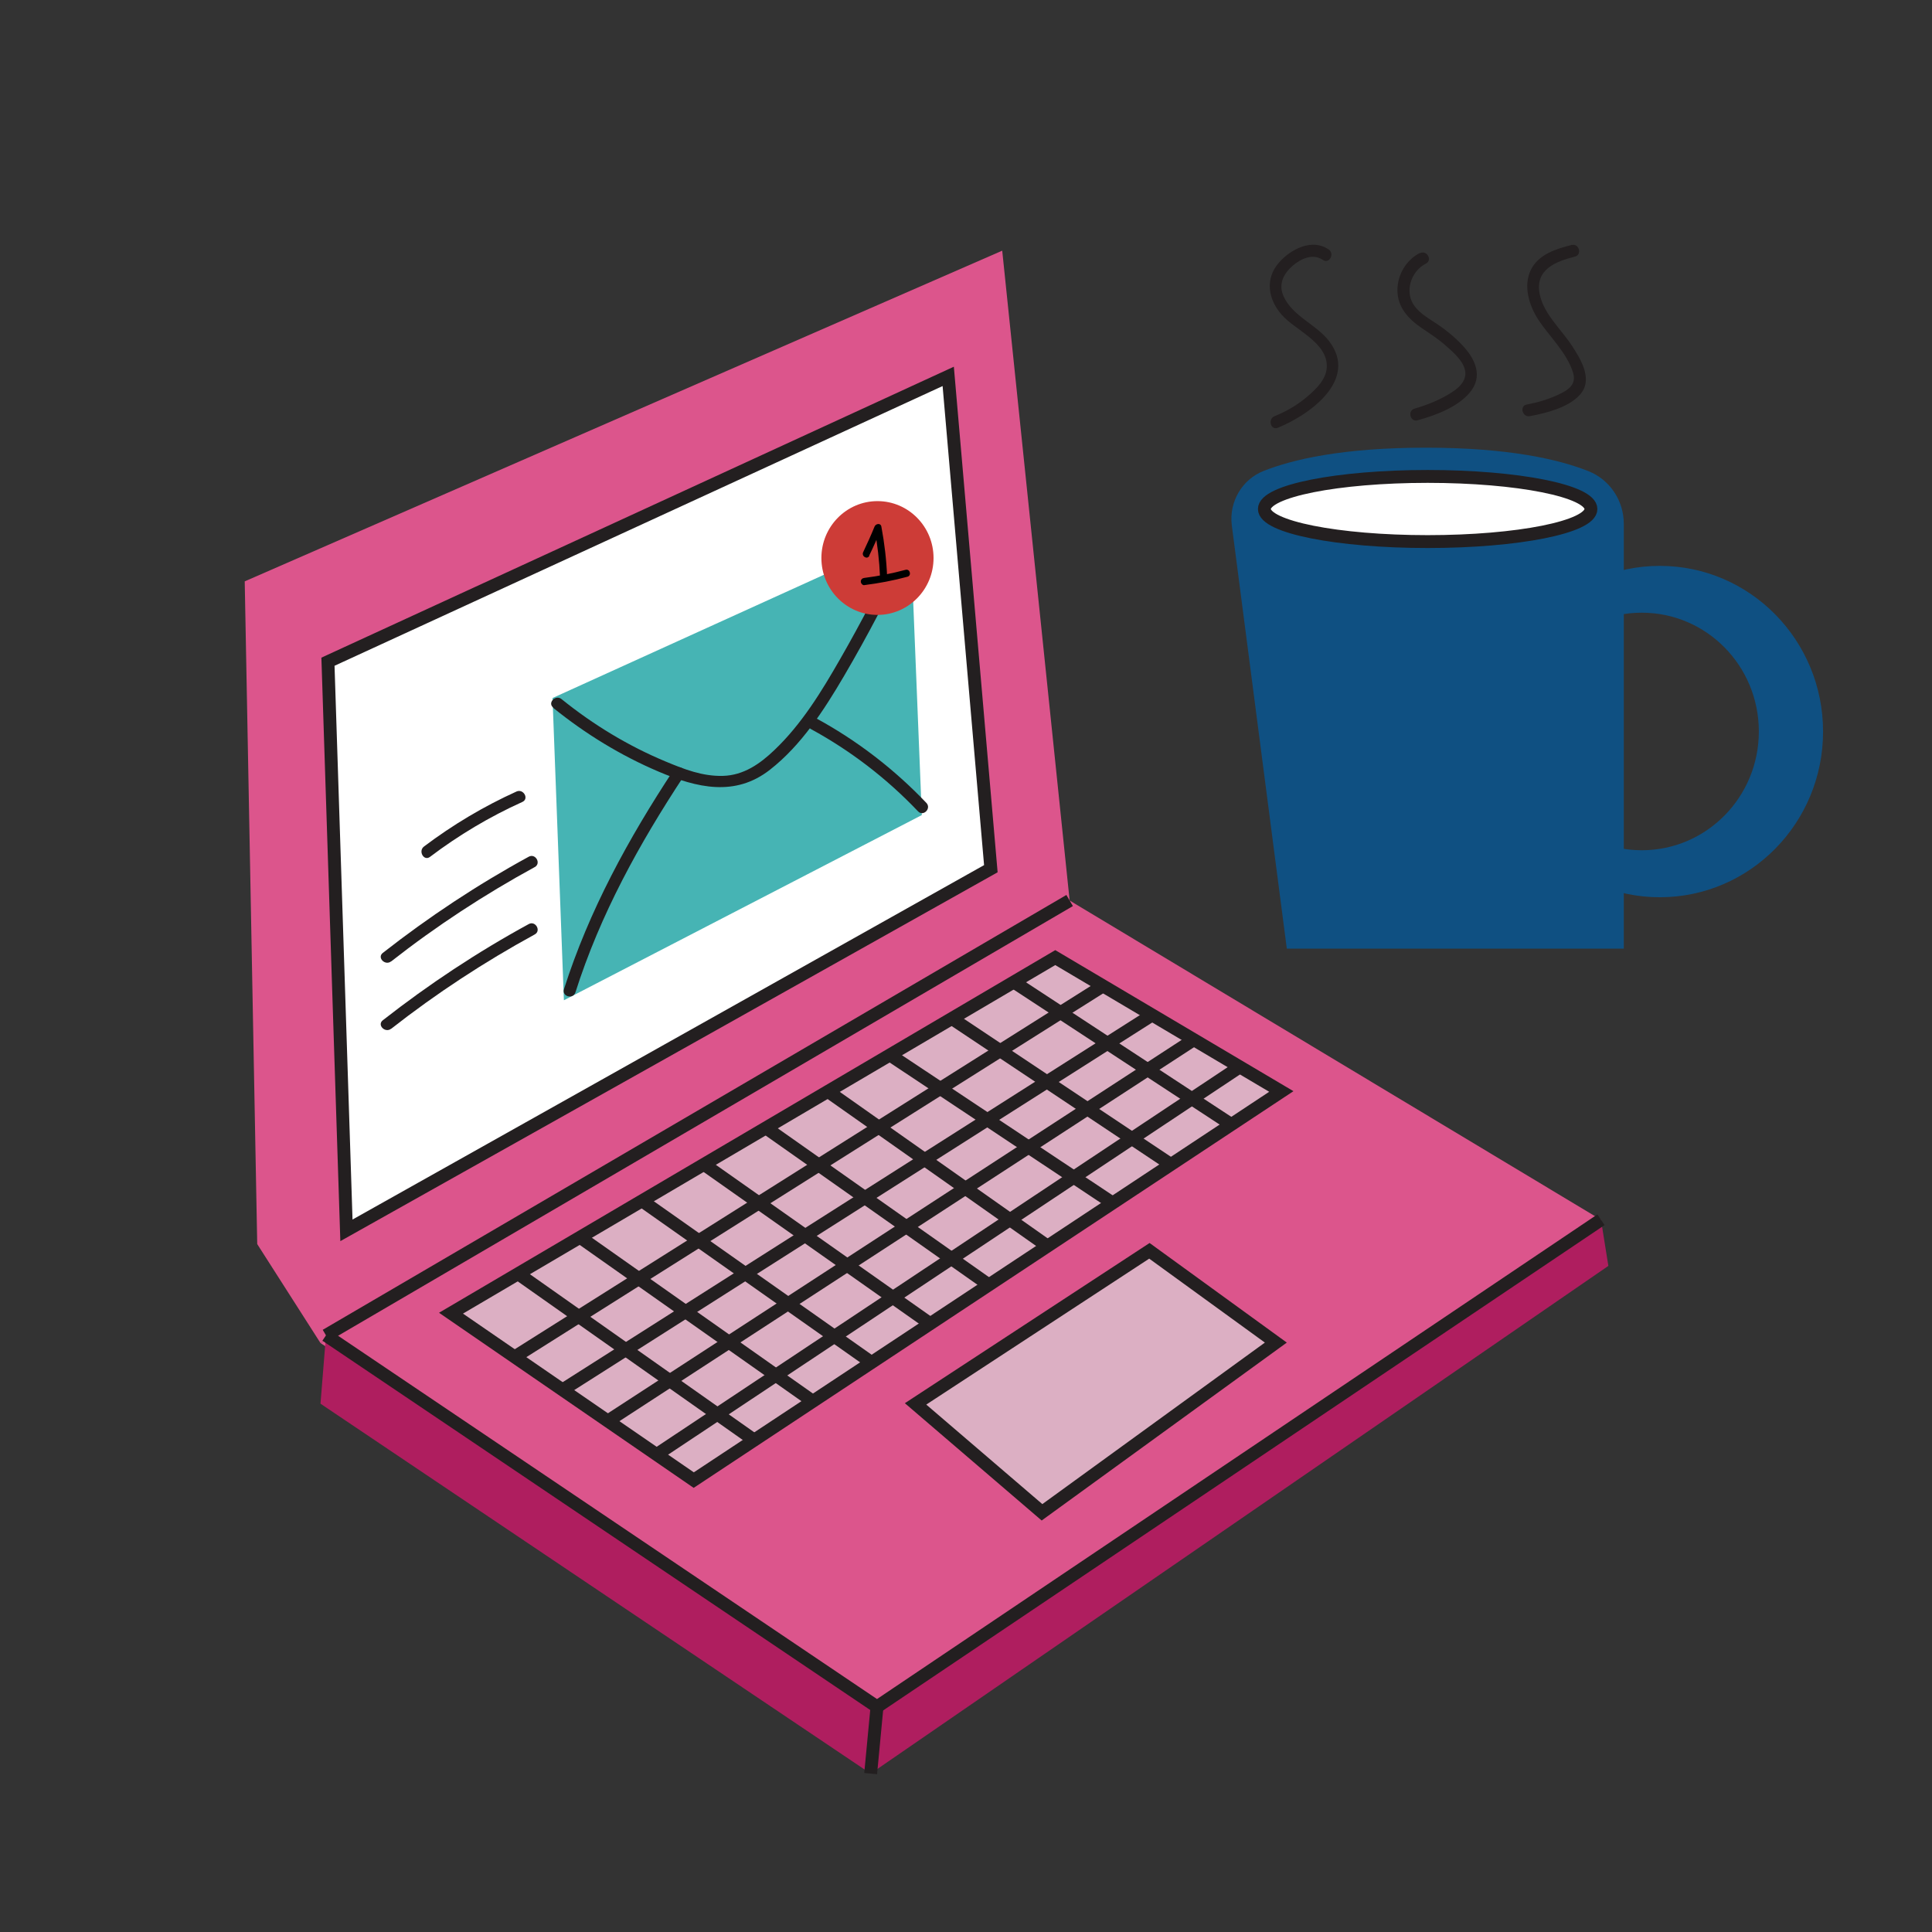 <svg width="150" height="150" viewBox="0 0 150 150" fill="none" xmlns="http://www.w3.org/2000/svg">
<rect x="0" y="0" width="150" height="150" fill="#333333" stroke="none"/>
<g clip-path="url(#clip0_2314_4732)">
<path d="M24.883 104.275L68.091 132.516L124.299 94.703L83.047 69.916L24.883 104.275Z" fill="#DC558C"/>
<path d="M19 45.137L77.812 19.462L83.047 69.916L24.883 104.275L19.971 96.59L19 45.137Z" fill="#DC558C"/>
<path d="M124.299 94.702L124.873 98.284L67.598 137.702L24.883 108.983L25.309 103.678L68.091 132.516L124.299 94.702Z" fill="#AF1E5F"/>
<path d="M35.016 101.955L81.93 74.348L99.482 84.742L53.862 114.915L35.016 101.955Z" fill="#DCAFC3"/>
<path d="M71.084 108.998L80.901 117.415L99.056 104.238L89.239 97.113L71.084 108.998Z" fill="#DCAFC3" stroke="#231F20" stroke-miterlimit="10"/>
<path d="M35.016 101.955L53.862 114.915L99.482 84.742L81.93 74.348L35.016 101.955Z" stroke="#231F20" stroke-miterlimit="10"/>
<path d="M40.215 98.888L58.554 111.811" stroke="#231F20" stroke-miterlimit="10"/>
<path d="M45.031 96.06L63.37 108.983" stroke="#231F20" stroke-miterlimit="10"/>
<path d="M49.848 93.233L67.841 105.909" stroke="#231F20" stroke-miterlimit="10"/>
<path d="M54.664 90.405L72.224 102.776" stroke="#231F20" stroke-miterlimit="10"/>
<path d="M59.48 87.577L76.775 99.761" stroke="#231F20" stroke-miterlimit="10"/>
<path d="M64.297 84.749L81.327 96.747" stroke="#231F20" stroke-miterlimit="10"/>
<path d="M69.113 81.921L86.386 93.404" stroke="#231F20" stroke-miterlimit="10"/>
<path d="M73.93 79.093L90.908 90.412" stroke="#231F20" stroke-miterlimit="10"/>
<path d="M78.746 76.265L95.6 87.308" stroke="#231F20" stroke-miterlimit="10"/>
<path d="M39.957 105.35L85.636 76.542" stroke="#231F20" stroke-miterlimit="10"/>
<path d="M43.678 107.909L89.342 78.87" stroke="#231F20" stroke-miterlimit="10"/>
<path d="M47.193 110.327L92.688 80.72" stroke="#231F20" stroke-miterlimit="10"/>
<path d="M50.98 112.931L96.255 82.832" stroke="#231F20" stroke-miterlimit="10"/>
<path d="M26.897 95.523L76.929 67.446L73.62 29.222L25.463 51.375L26.897 95.523Z" fill="white" stroke="#231F20" stroke-miterlimit="10"/>
<path d="M25.309 103.678L83.047 69.916" stroke="#231F20" stroke-miterlimit="10"/>
<path d="M25.309 103.678L68.09 132.516L124.299 94.702" stroke="#231F20" stroke-miterlimit="10"/>
<path d="M68.09 132.517L67.598 137.702" stroke="#231F20" stroke-miterlimit="10"/>
<path d="M42.898 54.195L70.694 41.57L71.569 63.283L43.781 77.661L42.898 54.195Z" fill="#46B4B4"/>
<path d="M42.942 54.949C45.45 56.978 48.2 58.664 51.156 59.918C54.112 61.171 57.075 61.88 59.781 59.761C62.215 57.859 63.973 55.135 65.524 52.494C67.363 49.36 69.046 46.13 70.605 42.839C70.863 42.302 70.069 41.824 69.811 42.369C68.399 45.361 66.877 48.301 65.23 51.166C63.782 53.695 62.237 56.225 60.12 58.239C58.995 59.314 57.73 60.194 56.134 60.239C54.538 60.284 53.105 59.717 51.707 59.135C48.795 57.926 46.06 56.269 43.597 54.277C43.141 53.904 42.486 54.561 42.95 54.934L42.942 54.949Z" fill="#231F20"/>
<path d="M52.304 59.776C48.796 65.103 45.737 70.677 43.788 76.795C43.605 77.37 44.495 77.616 44.678 77.042C46.597 70.998 49.634 65.506 53.098 60.246C53.429 59.746 52.635 59.276 52.304 59.776Z" fill="#231F20"/>
<path d="M62.973 56.613C66.054 58.292 68.849 60.441 71.275 62.992C71.687 63.425 72.334 62.768 71.922 62.336C69.444 59.732 66.576 57.523 63.437 55.807C62.914 55.523 62.451 56.329 62.973 56.613Z" fill="#231F20"/>
<path d="M33.384 66.528C35.612 64.842 38.016 63.409 40.561 62.26C41.097 62.014 40.634 61.208 40.097 61.455C37.56 62.604 35.156 64.036 32.92 65.722C32.45 66.073 32.906 66.886 33.384 66.528Z" fill="#231F20"/>
<path d="M30.368 74.647C33.876 71.893 37.611 69.454 41.516 67.32C42.038 67.036 41.575 66.23 41.053 66.514C37.075 68.685 33.295 71.184 29.721 73.983C29.251 74.348 29.905 75.005 30.368 74.639V74.647Z" fill="#231F20"/>
<path d="M30.368 79.877C33.876 77.124 37.611 74.684 41.516 72.55C42.038 72.266 41.575 71.46 41.053 71.744C37.075 73.915 33.295 76.415 29.721 79.213C29.251 79.578 29.905 80.235 30.368 79.869V79.877Z" fill="#231F20"/>
<path d="M68.127 47.741C70.531 47.741 72.48 45.764 72.48 43.324C72.48 40.885 70.531 38.907 68.127 38.907C65.722 38.907 63.773 40.885 63.773 43.324C63.773 45.764 65.722 47.741 68.127 47.741Z" fill="#CD3C37"/>
<path d="M67.48 43.145C67.819 42.451 68.127 41.742 68.421 41.033H67.892C68.127 42.279 68.274 43.533 68.326 44.801C68.341 45.159 68.892 45.159 68.877 44.801C68.826 43.488 68.671 42.175 68.429 40.884C68.37 40.578 67.988 40.66 67.899 40.884C67.627 41.556 67.326 42.212 67.017 42.869C66.863 43.19 67.333 43.473 67.495 43.152L67.48 43.145Z" fill="black"/>
<path d="M67.113 45.427C68.239 45.285 69.356 45.076 70.452 44.778C70.797 44.689 70.65 44.144 70.305 44.241C69.253 44.525 68.187 44.733 67.113 44.868C66.966 44.883 66.834 44.98 66.834 45.151C66.834 45.285 66.959 45.449 67.113 45.434V45.427Z" fill="black"/>
<path d="M99.908 73.654H126.071V40.668C126.071 38.862 124.982 37.235 123.321 36.579C121.07 35.683 117.181 34.758 110.695 34.758C104.209 34.758 100.356 35.676 98.106 36.564C96.43 37.228 95.415 38.959 95.635 40.772L99.908 73.654Z" fill="#0F5082"/>
<path d="M110.843 42.048C117.844 42.048 123.52 40.916 123.52 39.519C123.52 38.122 117.844 36.989 110.843 36.989C103.842 36.989 98.166 38.122 98.166 39.519C98.166 40.916 103.842 42.048 110.843 42.048Z" fill="white" stroke="#231F20" stroke-miterlimit="10"/>
<path d="M128.865 43.935C121.864 43.935 116.188 49.696 116.188 56.799C116.188 63.902 121.864 69.662 128.865 69.662C135.865 69.662 141.542 63.902 141.542 56.799C141.542 49.696 135.865 43.935 128.865 43.935ZM127.467 66.013C122.453 66.013 118.379 61.887 118.379 56.791C118.379 51.695 122.445 47.569 127.467 47.569C132.49 47.569 136.556 51.695 136.556 56.791C136.556 61.887 132.49 66.013 127.467 66.013Z" fill="#0F5082"/>
<path d="M103.158 19.373C101.886 18.478 100.209 19.343 99.298 20.388C98.195 21.649 98.452 23.231 99.511 24.439C100.57 25.648 103.077 26.581 103.011 28.491C102.982 29.424 102.217 30.17 101.562 30.737C100.79 31.408 99.9 31.931 98.959 32.311C98.415 32.528 98.65 33.43 99.202 33.214C101.673 32.214 105.482 29.498 103.202 26.499C102.202 25.186 100.371 24.566 99.665 23.022C99.231 22.082 99.636 21.261 100.371 20.627C100.996 20.082 101.945 19.649 102.702 20.179C103.187 20.522 103.651 19.716 103.165 19.373H103.158Z" fill="#231F20"/>
<path d="M110.232 19.642C109.18 20.186 108.511 21.305 108.496 22.499C108.482 23.857 109.357 24.775 110.401 25.484C111.063 25.931 111.724 26.357 112.32 26.894C112.916 27.431 113.82 28.207 113.769 29.073C113.717 29.893 112.827 30.416 112.202 30.766C111.445 31.184 110.643 31.49 109.82 31.729C109.254 31.893 109.489 32.788 110.063 32.632C111.452 32.244 113.114 31.639 114.092 30.505C115.195 29.222 114.526 27.834 113.504 26.767C112.945 26.178 112.32 25.663 111.651 25.208C111.026 24.782 110.32 24.409 109.849 23.797C108.996 22.686 109.533 21.067 110.71 20.462C111.239 20.194 110.776 19.388 110.246 19.657L110.232 19.642Z" fill="#231F20"/>
<path d="M122.034 19.015C120.828 19.321 119.461 19.731 118.858 20.947C118.255 22.163 118.703 23.693 119.424 24.805C120.299 26.14 121.622 27.341 122.122 28.901C122.439 29.886 121.718 30.304 120.946 30.662C120.174 31.02 119.365 31.251 118.534 31.408C117.953 31.52 118.196 32.415 118.777 32.311C120.034 32.072 121.755 31.654 122.659 30.654C123.725 29.483 122.733 27.894 122.034 26.827C121.196 25.543 119.828 24.357 119.534 22.798C119.174 20.917 120.806 20.291 122.277 19.925C122.85 19.783 122.608 18.88 122.034 19.022V19.015Z" fill="#231F20"/>
</g>
<defs>
<clipPath id="clip0_2314_4732">
<rect width="150" height="150" fill="white"/>
</clipPath>
</defs>
</svg>
